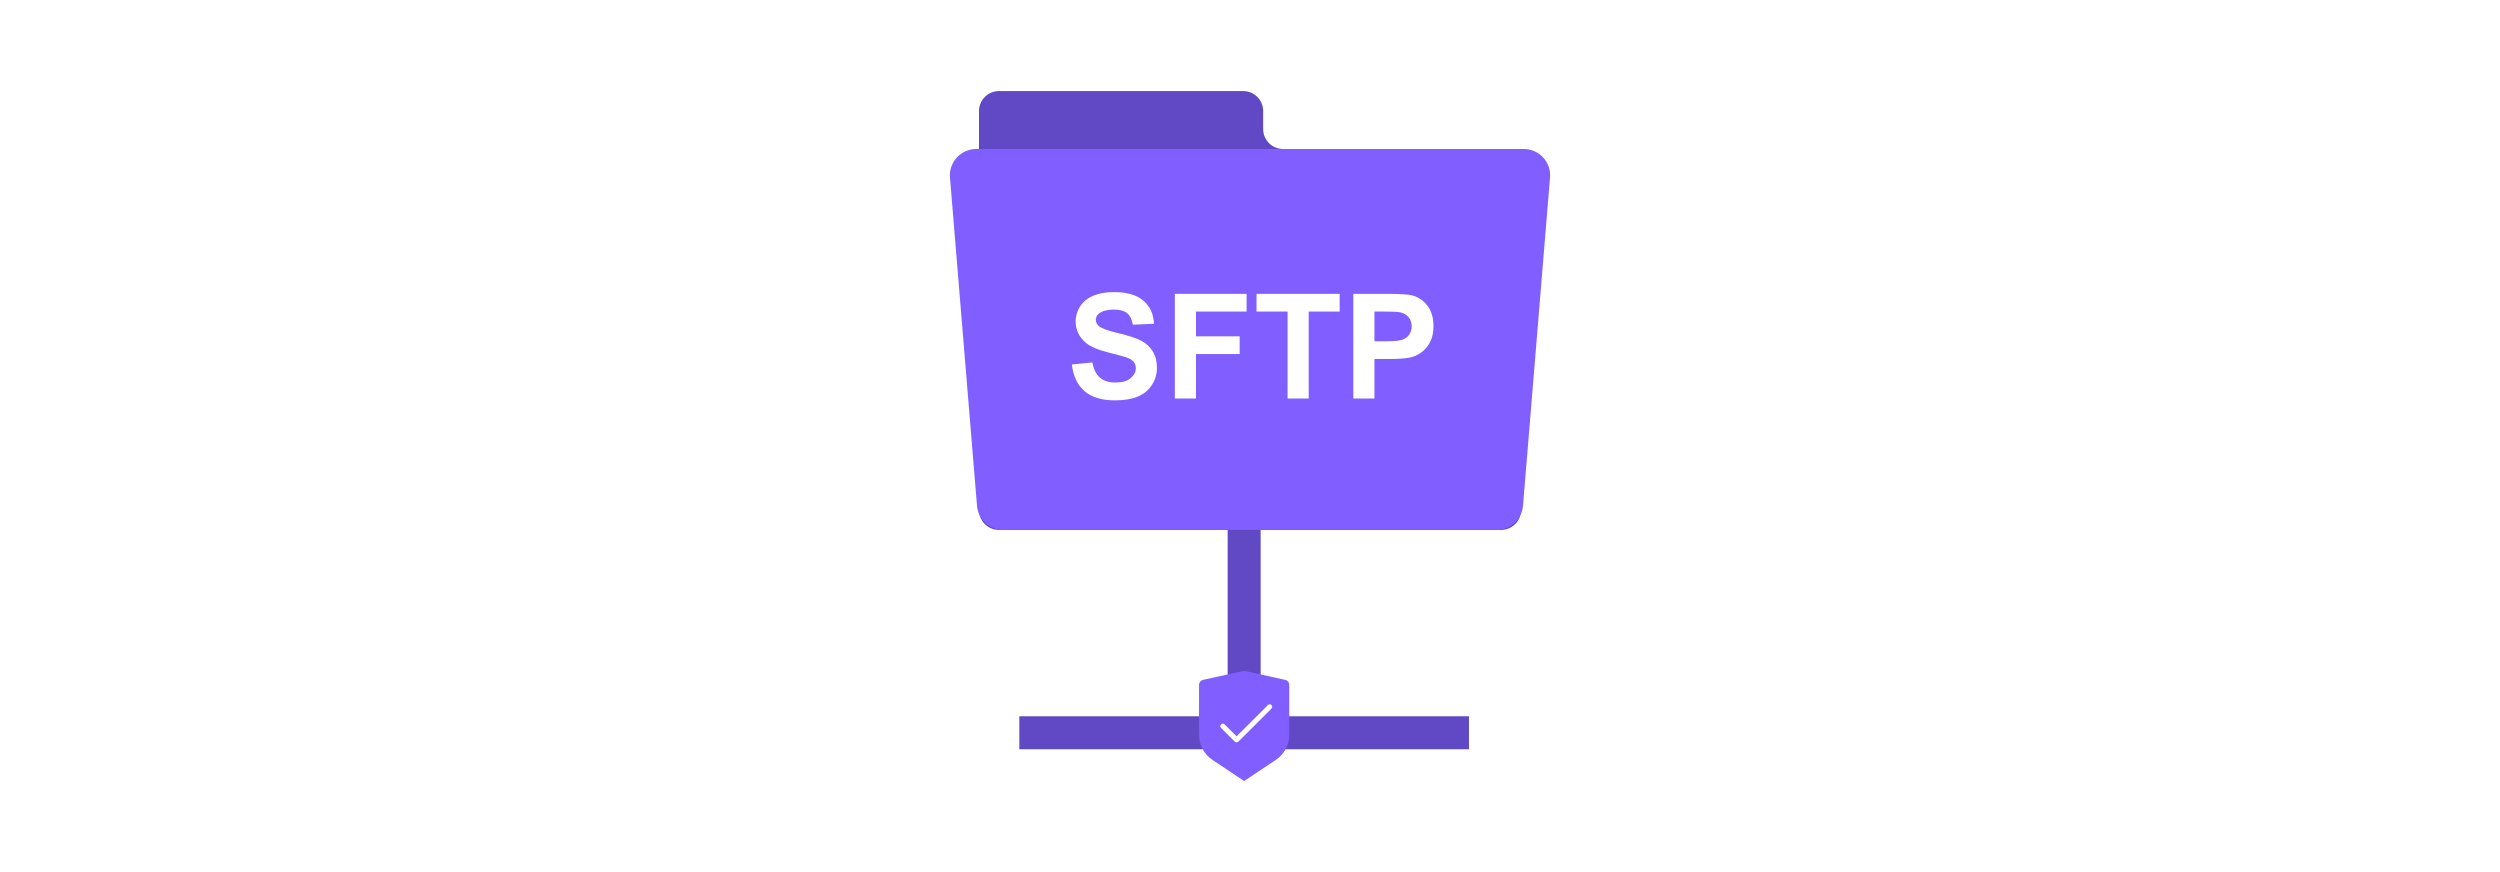 <?xml version="1.0" encoding="UTF-8"?><svg id="Layer_1" xmlns="http://www.w3.org/2000/svg" viewBox="0 0 860 300"><rect width="860" height="300" fill="#fff"/><g><g><path d="m434.527,44.389v-6.193c0-3.792-3.074-6.865-6.865-6.865h-84.022c-3.792,0-6.865,3.074-6.865,6.865v137.232c0,3.792,3.074,6.865,6.865,6.865h172.721c3.792,0,6.865-3.074,6.865-6.865V58.119c0-3.792-3.074-6.865-6.865-6.865h-74.969c-3.792,0-6.865-3.074-6.865-6.865Z" fill="#6148c4"/><path d="m514.878,182.293h-169.755c-4.718,0-8.646-3.619-9.033-8.32l-9.296-112.912c-.435-5.281,3.734-9.808,9.033-9.808h188.348c5.299,0,9.468,4.526,9.033,9.808l-9.296,112.912c-.387,4.702-4.316,8.32-9.033,8.32Z" fill="#805eff"/><g><path d="m368.715,125.372l7.072-.687c.425,2.374,1.289,4.117,2.591,5.23,1.302,1.113,3.057,1.67,5.267,1.67,2.341,0,4.104-.495,5.292-1.486,1.187-.99,1.78-2.149,1.78-3.475,0-.851-.25-1.575-.749-2.173-.499-.597-1.371-1.117-2.615-1.559-.851-.294-2.791-.818-5.82-1.571-3.896-.966-6.63-2.153-8.202-3.56-2.21-1.981-3.315-4.396-3.315-7.244,0-1.834.52-3.548,1.559-5.145,1.039-1.596,2.537-2.811,4.494-3.646,1.956-.835,4.318-1.252,7.084-1.252,4.518,0,7.919.991,10.203,2.971,2.283,1.981,3.482,4.625,3.597,7.932l-7.269.319c-.311-1.849-.978-3.18-2.001-3.99-1.023-.81-2.558-1.215-4.604-1.215-2.112,0-3.766.434-4.96,1.302-.77.557-1.154,1.302-1.154,2.235,0,.851.36,1.58,1.081,2.185.916.77,3.143,1.572,6.679,2.407,3.536.835,6.151,1.699,7.845,2.591s3.021,2.112,3.978,3.658c.958,1.548,1.437,3.458,1.437,5.734,0,2.063-.573,3.995-1.719,5.795s-2.767,3.139-4.862,4.015-4.707,1.313-7.833,1.313c-4.551,0-8.046-1.052-10.485-3.155s-3.896-5.169-4.371-9.196Z" fill="#fff"/><path d="m404.149,137.085v-35.999h24.678v6.09h-17.41v8.521h15.028v6.09h-15.028v15.298h-7.268Z" fill="#fff"/><path d="m442.923,137.085v-29.909h-10.682v-6.09h28.607v6.09h-10.657v29.909h-7.268Z" fill="#fff"/><path d="m465.538,137.085v-35.999h11.664c4.42,0,7.301.181,8.644.54,2.062.54,3.789,1.715,5.181,3.524,1.391,1.809,2.087,4.146,2.087,7.011,0,2.209-.401,4.068-1.203,5.574-.802,1.506-1.821,2.689-3.057,3.548-1.237.859-2.492,1.428-3.769,1.706-1.736.344-4.248.516-7.538.516h-4.739v13.579h-7.268Zm7.268-29.909v10.216h3.978c2.865,0,4.78-.188,5.746-.565s1.723-.966,2.271-1.768c.548-.802.823-1.735.823-2.8,0-1.309-.385-2.389-1.155-3.241-.77-.851-1.743-1.383-2.921-1.596-.868-.164-2.611-.246-5.23-.246h-3.512Z" fill="#fff"/></g></g><rect x="422.312" y="182.293" width="11.347" height="75.452" fill="#6148c4"/><rect x="422.312" y="174.73" width="11.347" height="154.683" transform="translate(680.058 -175.914) rotate(90)" fill="#6148c4"/><g><path id="Path_19404" d="m427.986,230.744l14.17,3.155c.793.172,1.345.879,1.345,1.672v17.221c0,3.465-1.724,6.689-4.603,8.602l-10.912,7.275-10.912-7.275c-2.879-1.913-4.603-5.154-4.603-8.602v-17.221c0-.81.569-1.5,1.345-1.689l14.17-3.137Z" fill="#805eff"/><path d="m425.382,255.379c-.221,0-.441-.084-.609-.253l-4.723-4.724c-.337-.337-.337-.882,0-1.219s.882-.337,1.219,0l4.114,4.114,10.785-10.769c.337-.337.883-.337,1.22,0,.336.337.336.884-.001,1.219l-11.395,11.379c-.168.168-.389.253-.609.253Z" fill="#fff"/></g></g></svg>
